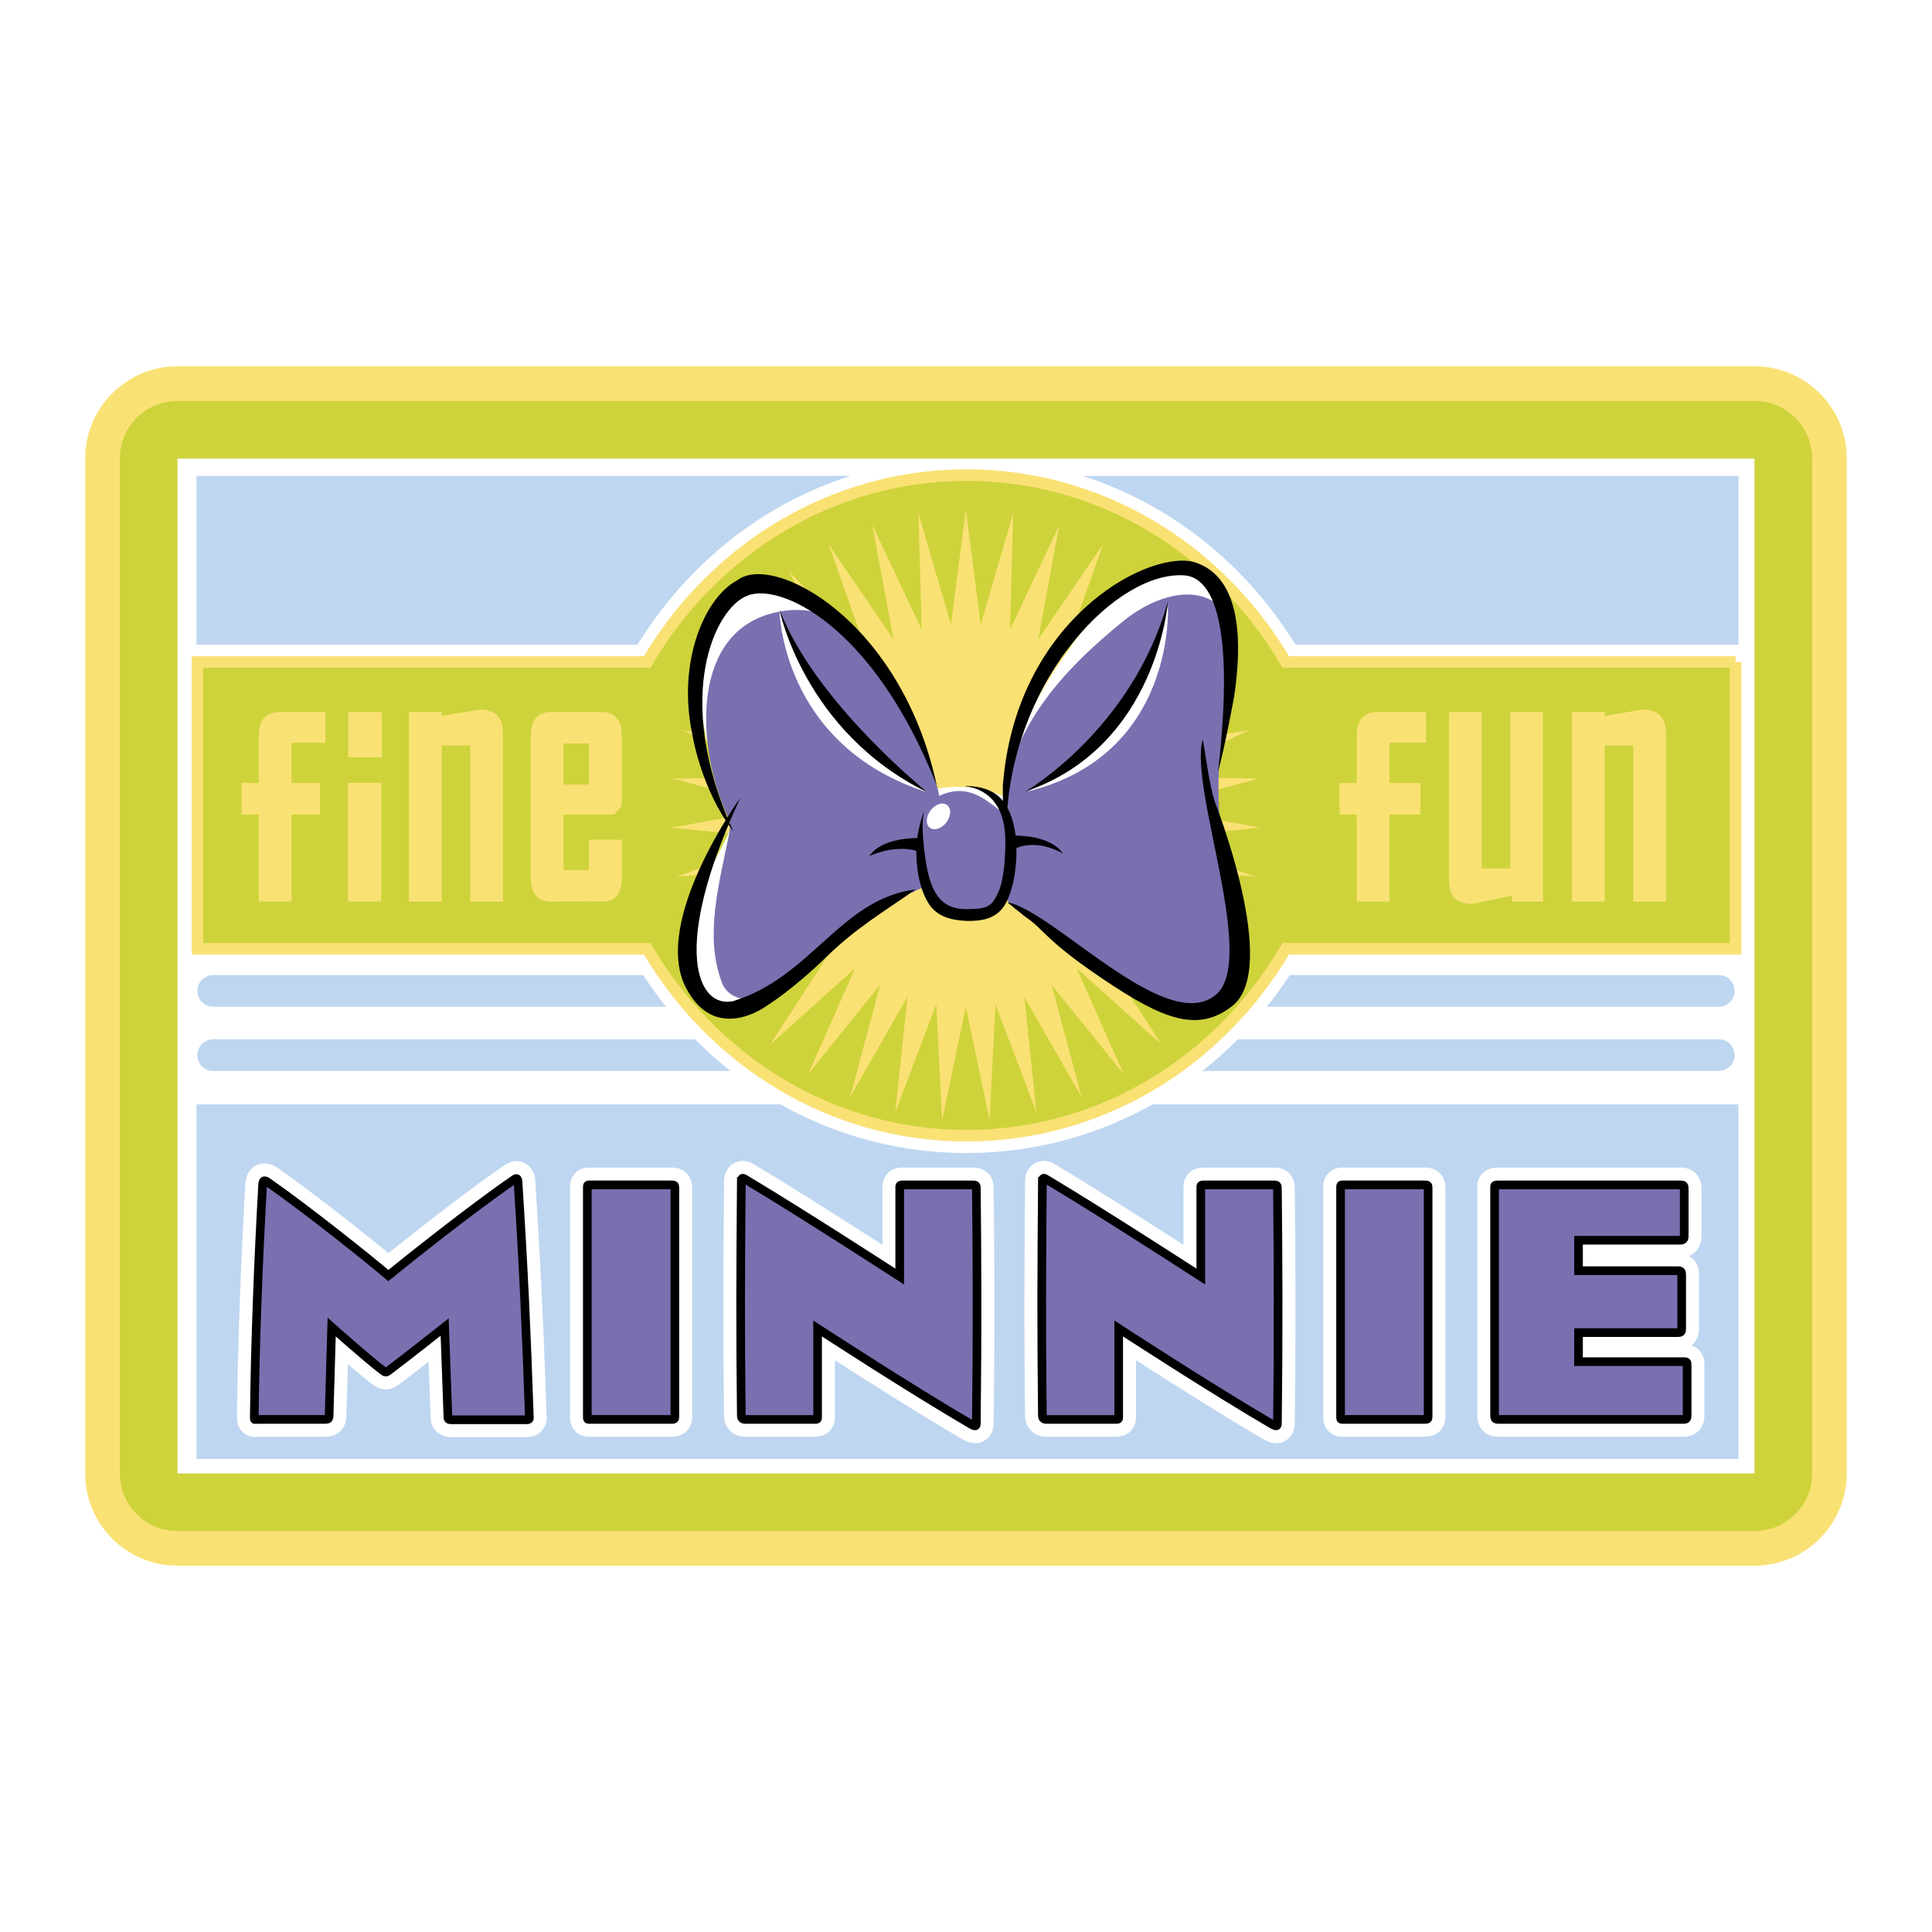 <svg xmlns="http://www.w3.org/2000/svg" width="2500" height="2500" viewBox="0 0 192.756 192.756"><g fill-rule="evenodd" clip-rule="evenodd"><path fill="#fff" d="M0 0h192.756v192.756H0V0z"/><path d="M184.252 45.753v101.25c0 5.075-4.129 9.204-9.205 9.204H17.708a9.145 9.145 0 0 1-6.509-2.696 9.144 9.144 0 0 1-2.696-6.508V45.753c0-2.458.958-4.77 2.696-6.508a9.143 9.143 0 0 1 6.509-2.696h157.338a9.15 9.15 0 0 1 6.51 2.696 9.141 9.141 0 0 1 2.696 6.508z" fill="#fae174"/><path d="M180.801 45.753v101.25a5.754 5.754 0 0 1-5.754 5.753H17.708a5.753 5.753 0 0 1-5.753-5.753V45.753A5.753 5.753 0 0 1 17.708 40h157.338a5.754 5.754 0 0 1 5.755 5.753z" fill="#ced33b"/><path fill="#fff" d="M17.708 45.753v101.25h157.339V45.753H17.708z"/><path d="M19.695 64.322h43.906c5.073-8.203 12.591-14.069 21.25-16.842H19.603v16.852c.031-.003.061-.01.092-.01zM21.277 100.445h45.182a41.054 41.054 0 0 1-2.287-3.164H21.277a1.582 1.582 0 1 0 0 3.164zM129.252 64.322h43.906c.096 0 .189.013.281.028V47.479h-65.438c8.659 2.774 16.179 8.64 21.251 16.843zM171.479 103.689h-47.977a39.286 39.286 0 0 1-3.543 3.164h51.52a1.582 1.582 0 0 0 0-3.164zM69.351 103.689H21.277a1.582 1.582 0 1 0 0 3.164h51.617a39.27 39.27 0 0 1-3.543-3.164zM171.479 97.281h-42.797a41.324 41.324 0 0 1-2.287 3.164h45.084a1.582 1.582 0 0 0 0-3.164z" fill="#bed6f0"/><path d="M173.158 66.047h-44.877C121.725 54.865 109.912 47.4 96.426 47.4c-13.485 0-25.298 7.464-31.854 18.647H19.695v28.615h44.876c6.557 11.183 18.37 18.647 31.854 18.647 13.486 0 25.298-7.464 31.855-18.647h44.877V66.047h.001z" fill="#ced33b" stroke="#fae174" stroke-width="1.151" stroke-miterlimit="2.613"/><path fill="#fae174" d="M96.363 50.816l1.481 11.512 3.242-11.116-.318 11.609 4.92-10.433-2.112 11.405 6.469-9.48-3.848 10.908 7.854-8.281-5.485 10.125 9.032-6.867-6.981 9.082 9.977-5.276-8.295 7.804 10.664-3.548-9.395 6.322 11.075-1.728-10.25 4.678 11.199.136-10.842 2.913 11.031 1.997-11.15 1.071 10.58 3.807-11.172-.798 9.856 5.518-10.907-2.646 8.875 7.085-10.355-4.426 7.664 8.47-9.537-6.09 6.254 9.635-8.469-7.599 4.682 10.55-7.186-8.908 2.99 11.192-5.715-9.988 1.221 11.545-4.096-10.809-.582 11.597-2.369-11.35-2.368 11.351-.583-11.598-4.093 10.81 1.217-11.545-5.712 9.99 2.987-11.193-7.183 8.91 4.68-10.551-8.468 7.6 6.251-9.636-9.534 6.092 7.661-8.471-10.353 4.428 8.872-7.087-10.904 2.648 9.853-5.52-11.172.8 10.58-3.808-11.151-1.07 11.031-1.999-10.841-2.91 11.198-.139-10.251-4.676 11.074 1.726-9.395-6.321 10.664 3.546-8.296-7.801 9.978 5.273-6.982-9.081 9.033 6.866-5.487-10.125 7.854 8.28-3.85-10.906 6.472 9.478-2.113-11.405 4.922 10.432-.322-11.609 3.244 11.116 1.485-11.513z"/><path d="M96.426 115.035a37.75 37.75 0 0 1-18.562-4.851H19.603v35.38h153.836v-35.38H114.99a37.758 37.758 0 0 1-18.564 4.851z" fill="#bed6f0"/><path d="M24.104 81.26v-3.147h1.719v-4.684c0-1.274.446-2.391 2.097-2.391h4.556v3.068h-3.388v4.006h2.838v3.147h-2.838v8.693h-3.265V81.26h-1.719zM38.092 71.054v4.502h-3.351v-4.502h3.351zm-.069 7.05v11.849h-3.3V78.104h3.3zM46.917 74.377h-2.854v15.577h-3.265V71.03h3.265v.398l3.815-.637c1.925 0 2.304 1.195 2.304 2.43v16.732h-3.266V74.377h.001zM56.224 86.807h2.543v-3.028h3.266v3.785c0 1.314-.413 2.43-2.062 2.39-1.134-.04-2.509 0-4.95 0-1.65 0-2.062-1.115-2.062-2.39V73.421c0-1.274.413-2.391 2.062-2.391h4.95c1.65 0 2.062 1.116 2.062 2.391v6.972l-.756.876h-5.053v5.538zm0-8.526h2.543v-4.104h-2.543v4.104zM133.643 81.26v-3.147h1.719v-4.684c0-1.274.447-2.391 2.096-2.391h4.807v3.068h-3.637v4.006h3.088v3.147h-3.088v8.693h-3.266V81.26h-1.719zM147.826 86.647h2.854V71.03h3.266v18.923h-3.094v-.597l-3.986.836c-1.926 0-2.305-1.195-2.305-2.43V71.03h3.266v15.617h-.001zM162.949 74.377h-2.854v15.577h-3.266V71.03h3.266v.398l3.814-.637c1.926 0 2.303 1.195 2.303 2.43v16.732h-3.264V74.377h.001z" fill="#fae174"/><path d="M54.531 141.145l.001.024c-.291-8.371-.544-14.253-1.129-23.367-.088-1.102-.667-1.582-1.135-1.791-.684-.305-1.403-.176-2.138.384l.068-.049c-3.591 2.468-8.801 6.565-11.439 8.683-2.494-2.046-7.523-6.037-11.091-8.523-.896-.598-1.625-.464-2.078-.246-.453.217-1.012.701-1.109 1.824-.458 7.936-.771 16.65-.836 23.328 0 .26 0 .949.59 1.486.389.354.877.505 1.452.45l.046-.004h6.633c1.376 0 2.197-.826 2.196-2.159l.147-5.078c.872.746 1.776 1.5 2.428 1.997.936.693 1.771.693 2.713-.005.679-.508 1.829-1.4 2.91-2.244l.202 5.521c0 .714.306 1.17.563 1.426.263.263.734.576 1.489.576h7.539c.765 0 1.236-.338 1.497-.621.565-.614.505-1.337.485-1.574l-.004-.038zM66.969 116.491h-8.01l-.074-.001c-.274-.003-.919-.009-1.465.532-.55.544-.55 1.193-.55 1.505v22.78c0 .312 0 .96.55 1.504.546.541 1.19.535 1.465.533l.074-.001h8.01c1.269 0 2.088-.8 2.088-2.036v-22.78c0-.227 0-.915-.558-1.474-.563-.562-1.265-.562-1.53-.562zM99.139 118.631c0-.325 0-1.003-.564-1.567-.572-.572-1.289-.572-1.561-.572h-6.922c-.262 0-.958 0-1.512.56-.549.555-.542 1.218-.54 1.501v5.644c-3.3-2.12-8.953-5.723-12.794-8.014.029.018.058.035.086.055-.935-.636-1.707-.396-2.084-.197-.304.161-1.011.662-1.011 1.831-.076 9.495-.107 14.464 0 23.401 0 .558.212 1.076.598 1.462a2.13 2.13 0 0 0 1.526.609h6.85c1.308 0 2.088-.761 2.088-2.036v-5.598c3.214 2.063 8.694 5.54 12.817 7.941.777.423 1.487.448 2.11.075.92-.55.914-1.542.912-1.868v-.047c.118-9.677.061-17.481.001-23.18zM129.178 118.631c0-.325 0-1.003-.564-1.567-.574-.572-1.291-.572-1.561-.572h-6.924c-.262 0-.957 0-1.512.56-.549.555-.543 1.218-.539 1.501v5.644c-3.301-2.12-8.953-5.723-12.793-8.014.027.018.057.035.086.055-.936-.636-1.707-.396-2.084-.197-.305.161-1.012.662-1.012 1.831-.076 9.495-.107 14.464 0 23.401 0 .558.213 1.076.598 1.462.393.394.936.609 1.527.609h6.85c1.309 0 2.088-.761 2.088-2.036v-5.598c3.215 2.063 8.695 5.54 12.816 7.941.777.423 1.488.448 2.111.075.92-.55.914-1.542.912-1.868v-.047c.118-9.677.061-17.481.001-23.18zM142.123 116.491h-8.012l-.072-.001c-.275-.003-.92-.009-1.467.532-.549.544-.549 1.193-.549 1.505v22.78c0 .312 0 .96.549 1.504.547.541 1.191.535 1.467.533l.072-.001h8.012c1.268 0 2.088-.8 2.088-2.036v-22.78c0-.227 0-.915-.559-1.474-.562-.562-1.265-.562-1.529-.562zM169.49 134.685a1.8 1.8 0 0 0-.738-.447c.479-.374.756-.966.756-1.731v-5.246c0-.312 0-1.045-.584-1.628a1.838 1.838 0 0 0-.434-.323c.793-.307 1.271-1.046 1.271-2.053V118.7c0-.344 0-1.058-.58-1.636-.572-.573-1.279-.573-1.582-.573h-18.086c-.334 0-1.025 0-1.588.565-.545.552-.539 1.208-.537 1.455v22.623c0 .312 0 1.045.584 1.627.582.582 1.305.582 1.578.582h18.375c1.027 0 2.125-.58 2.125-2.209v-4.832c.001-.395.001-1.058-.56-1.617z" fill="#fff"/><path d="M52.806 141.169c0 .276.109.483-.253.483h-7.539c-.29 0-.326-.104-.326-.276l-.326-8.974s-4.023 3.176-5.545 4.314c-.327.241-.327.241-.652 0-1.631-1.243-5.074-4.314-5.074-4.314l-.254 8.732c0 .448-.072.483-.471.483h-6.633c-.362 0-.362.104-.362-.207.072-7.387.435-16.326.834-23.229.036-.414.145-.483.507-.241 4.06 2.83 10.33 7.869 12.033 9.319 1.776-1.45 8.264-6.627 12.432-9.492.362-.276.471-.276.507.173.578 9.043.832 14.911 1.122 23.229zM67.332 129.952v11.355c0 .275-.036.311-.362.311h-8.01c-.363 0-.363.034-.363-.311v-11.355-11.425c0-.346 0-.311.363-.311h8.01c.326 0 .362.034.362.311v11.425zM73.962 117.871c0-.38.145-.38.399-.207 5.727 3.417 15.404 9.699 15.404 9.699v-8.732c0-.38-.036-.414.326-.414h6.922c.398 0 .398.068.398.414.074 6.73.109 14.186 0 23.159 0 .415.037.621-.47.346-6.162-3.59-15.368-9.596-15.368-9.596v8.768c0 .311 0 .311-.362.311h-6.85c-.326 0-.399-.207-.399-.346-.108-9.112-.072-14.254 0-23.402zM104 117.871c0-.38.146-.38.4-.207 5.727 3.417 15.404 9.699 15.404 9.699v-8.732c0-.38-.037-.414.324-.414h6.924c.398 0 .398.068.398.414.072 6.73.109 14.186 0 23.159 0 .415.037.621-.471.346-6.162-3.59-15.367-9.596-15.367-9.596v8.768c0 .311 0 .311-.363.311h-6.85c-.326 0-.4-.207-.4-.346-.106-9.112-.071-14.254.001-23.402zM142.484 129.952v11.355c0 .275-.037.311-.361.311h-8.012c-.361 0-.361.034-.361-.311v-11.355-11.425c0-.346 0-.311.361-.311h8.012c.324 0 .361.034.361.311v11.425zM149.551 141.618c-.398 0-.436-.069-.436-.483v-22.573c0-.311-.037-.345.398-.345H167.6c.398 0 .436.034.436.483v4.556c0 .38-.072.483-.436.483h-10.111v3.037h9.857c.4 0 .436.069.436.483v5.246c0 .38-.035.448-.436.448h-9.857v2.9h10.438c.398 0 .398 0 .398.448v4.832c0 .414-.035.483-.398.483h-18.376v.002z" fill="#7970b0" stroke="#000" stroke-width=".863" stroke-miterlimit="2.613"/><path d="M89.023 68.113c.271.362.634.544.725.906.453 1.268.815 2.536.997 3.895.181.906.996 1.54 1.268 2.355.453 1.178.906 2.265.997 3.533 2.354-.544 4.981-.362 7.247.724 0-2.536 1.086-4.891 2.084-7.247.996-2.536 2.445-4.801 4.076-7.156 1.268-1.993 2.717-3.533 4.529-4.982 2.445-1.993 5.797-3.714 8.785-2.265.725.362 1.359.996 1.631 1.902.543 2.536.543 4.891.271 7.428-.543 3.623-2.082 6.703-4.258 9.783-2.625 3.624-5.525 6.341-9.238 8.696-1.178.725-2.445.906-3.715 1.087-3.805.543-7.518-.272-11.322.815-2.717.725-5.163 1.812-7.7 3.08-2.445 1.178-3.985 3.261-6.16 4.982-.634.453-1.359.816-1.993 1.359-.725.815-1.359 1.63-2.355 2.265-1.177.905-2.536 1.721-4.076 1.358-.363-1.178-1.45-1.993-1.721-3.17-.725-3.624 0-7.066 1.54-10.236 1.087-2.174 2.174-4.167 3.08-6.432.09-.362.362-.814.09-.996-4.076-4.438-4.348-10.598-3.895-16.124.181-2.354 2.174-4.348 4.348-5.163.997-.453 2.446-.453 3.442 0 4.71 1.902 7.699 5.979 10.96 9.964.091.092.363.002.363-.361z" fill="#fff"/><path d="M93.465 78.377c-2.799-7.811-6.997-19.985-16.815-17.083-7.855 2.391-7.086 13.661-4.013 20.234.342.598.171 1.195.085 1.793-1.024 5.037-2.391 9.989-.768 14.515.939 2.988 5.464 1.963 7.598 0 3.671-3.416 6.397-8.138 11.605-8.821-.085-.085.986-.438.73-.438 1.964 2.817 5.937 2.855 8.497 1.062.428.769 1.195 1.195 1.859 1.779.701.441 1.299.783 1.982 1.209 5.037 3.843 9.562 8.88 16.307 7.514 3.842-.769 3.672-5.037 2.902-8.196-1.877-7.599-2.73-14.77-.682-22.539.682-2.562 1.365-5.72-.342-8.111-2.477-3.415-7.172-1.878-10.246.598-6.232 5.037-11.695 11.013-12.123 19.209-1.793-1.451-3.596-2.999-6.35-1.686.002-.17-.136-.789-.226-1.039z" fill="#7970b0"/><path d="M93.465 78.377c-6.381-16.162-15.79-20.303-18.928-18.933-3.136 1.191-7.513 9.983-1.38 23.5-3.257-4.286-4.084-9.675-4.084-9.675-1.537-7.3 1.256-13.686 4.482-15.368 3.586-2.817 16.383 4.008 19.91 20.476z"/><path d="M91.339 88.744c-7.428.905-10.417 8.786-18.208 11.142-3.463.745-6.361-5.025.742-20.306 0 0-8.92 12.321-5.426 18.992 2.963 5.658 8.082 1.751 8.082 1.751s2.506-1.515 6.062-4.984c2.86-2.791 5.885-4.574 8.748-6.595zM100.07 80.569c-.002-.431-.004-.865-.012-1.309l-.006-.815c1.195-16.313 14.051-23.432 18.912-22.414 2.312.631 5.713 2.959 4.17 13.454 0 0-.938 5.125-1.609 7.495 1.887-16.369-1.129-19.433-3.365-19.579-6.711-.438-16.779 10.067-17.689 23.684l-.401-.516z"/><path d="M100.488 90.012c4.529.815 15.557 13.01 20.59 9.407 4.646-3.062-2.512-20.71-1.08-25.635.289 1.385.602 4.377 1.23 6.287 0 0 6.496 16.466 1.756 20.264-3.463 2.774-7.018 1.338-12.918-2.642-5.9-3.979-5.754-4.845-7.822-6.274l-1.756-1.407zM96.435 78.413l-.21.008c2.382.301 3.972 1.926 4.074 5.173.033 1.809-.121 4.228-.707 5.438-.584 1.272-.918 1.669-3.007 1.669-3.203.125-3.969-2.415-4.377-5.949-.146-1.405-.271-2.79.005-3.877-.427 1.129-.803 2.606-.792 4.264.03 2.158.531 3.986 1.334 5.158.821 1.152 2.132 1.516 3.681 1.581 1.549.039 2.86-.243 3.68-1.391.803-1.17 1.27-3.246 1.299-5.43.012-2.183-.42-3.817-1.223-4.989-.823-1.153-2.167-1.615-3.757-1.655z"/><path d="M91.611 83.616s-3.586-.128-4.867 1.793c0 0 2.434-1.185 4.739-.513l.128-1.28zM101.182 83.369s3.584-.128 4.865 1.793c0 0-2.434-1.537-4.738-.512l-.127-1.281z"/><path d="M116.521 60.356s.938 14.94-14.002 18.612c.001 0 11.098-5.635 14.002-18.612z" fill="#fff"/><path d="M116.521 60.015s-1.025 14.471-14.215 18.954c.001-.001 10.63-6.148 14.215-18.954z"/><path d="M77.76 60.783s.085 13.575 14.77 18.271c0 0-12.038-8.282-14.77-18.271z" fill="#fff"/><path d="M77.76 60.783s2.39 12.208 14.77 18.271c0 0-11.27-9.051-14.77-18.271z"/><path d="M92.776 82.585c.436.33 1.172.089 1.646-.536.473-.625.503-1.4.067-1.729s-1.172-.09-1.646.536-.503 1.399-.067 1.729z" fill="#fff"/></g></svg>